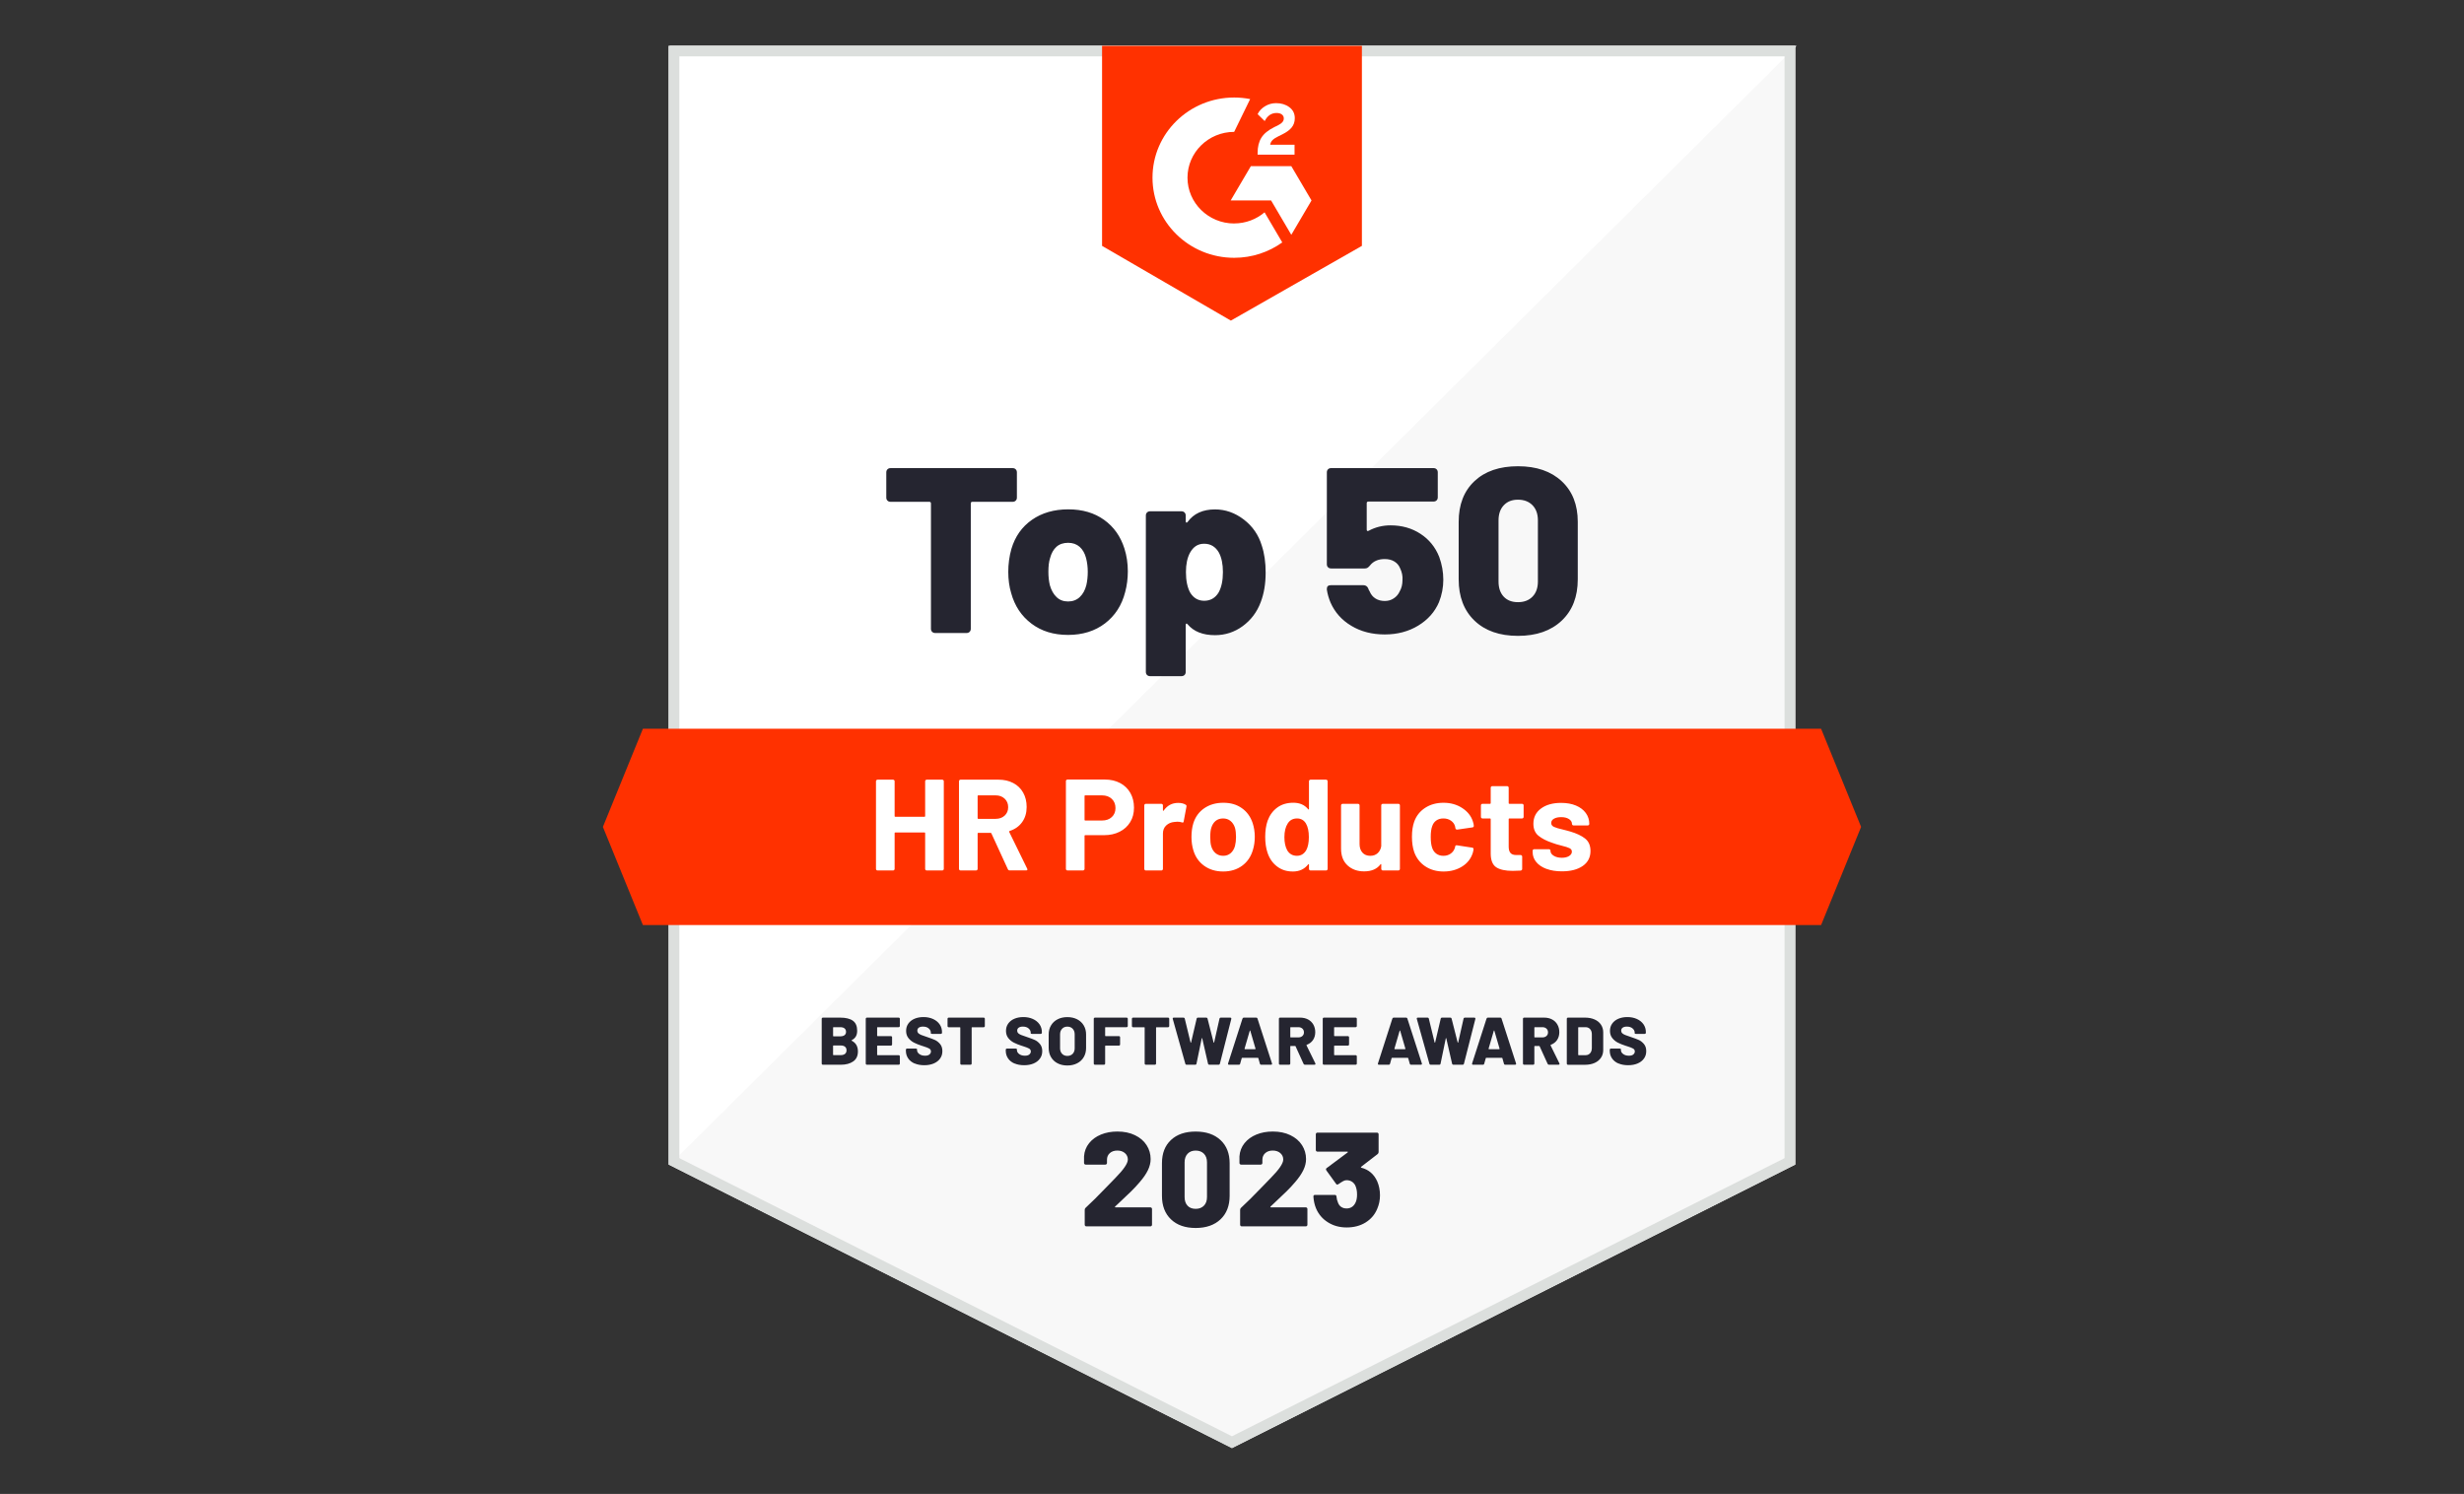 <?xml version="1.0" encoding="utf-8"?>
<svg xmlns="http://www.w3.org/2000/svg" width="188" height="114" viewBox="0 0 188 114" fill="none">
<rect x="0" y="0" width="188" height="114" fill="#333333" stroke="none"/>
<g clip-path="url(#clip0_1249_883)">
<path d="M136.979 88.865L93.997 110.5L51.016 88.865V3.5H136.979V88.865Z" fill="#F8F8F8"/>
<path d="M51.117 3.5V88.865L137.08 3.5H51.117Z" fill="white"/>
<path d="M136.161 4.303V88.375L93.997 109.599L51.833 88.375V4.303H136.161ZM136.979 3.5H51.016V88.865L93.997 110.5L136.979 88.865V3.5Z" fill="#DCDFDD"/>
<path d="M103.911 18.762L93.913 24.464L84.086 18.762V3.5H103.911V18.762Z" fill="#FF3100"/>
<path d="M98.774 11.046H96.912C96.962 10.759 97.142 10.6 97.509 10.416L97.852 10.245C98.466 9.936 98.791 9.588 98.791 9.02C98.791 8.662 98.651 8.379 98.369 8.175C98.094 7.97 97.756 7.871 97.367 7.871C97.058 7.871 96.777 7.949 96.518 8.108C96.264 8.263 96.074 8.461 95.955 8.71L96.495 9.239C96.703 8.825 97.007 8.621 97.407 8.621C97.745 8.621 97.952 8.793 97.952 9.029C97.952 9.229 97.851 9.393 97.463 9.587L97.243 9.691C96.765 9.928 96.432 10.2 96.241 10.509C96.05 10.812 95.954 11.204 95.954 11.674V11.801H98.772V11.044L98.774 11.046ZM98.524 12.677H95.44L93.898 15.297H96.983L98.524 17.918L100.067 15.297L98.524 12.677Z" fill="white"/>
<path d="M94.165 17.053C92.201 17.053 90.604 15.485 90.604 13.558C90.604 11.63 92.201 10.063 94.165 10.063L95.385 7.559C94.991 7.483 94.583 7.441 94.165 7.441C90.724 7.441 87.934 10.179 87.934 13.556C87.934 16.934 90.724 19.672 94.165 19.672C95.537 19.672 96.805 19.235 97.835 18.498L96.485 16.203C95.86 16.73 95.051 17.05 94.165 17.05V17.053Z" fill="white"/>
<path d="M138.947 70.589H49.053L46 63.099L49.053 55.609H138.947L142 63.099L138.947 70.589Z" fill="#FF3100"/>
<path d="M64.972 79.393C64.972 79.404 64.978 79.412 64.992 79.419C65.303 79.579 65.458 79.851 65.458 80.231C65.458 80.573 65.338 80.828 65.097 80.996C64.856 81.163 64.541 81.247 64.15 81.247H62.789C62.761 81.247 62.739 81.239 62.721 81.222C62.712 81.213 62.706 81.202 62.701 81.191C62.697 81.179 62.695 81.167 62.695 81.155V77.744C62.695 77.717 62.704 77.695 62.721 77.677C62.739 77.66 62.761 77.652 62.789 77.652H64.109C64.534 77.652 64.856 77.731 65.074 77.889C65.292 78.046 65.401 78.302 65.401 78.654C65.401 79.005 65.265 79.227 64.992 79.368C64.978 79.375 64.972 79.384 64.972 79.393ZM63.564 78.417V79.044C63.564 79.068 63.576 79.08 63.6 79.08H64.107C64.251 79.08 64.361 79.051 64.437 78.991C64.514 78.93 64.552 78.846 64.552 78.737C64.552 78.627 64.514 78.536 64.437 78.474C64.361 78.413 64.251 78.382 64.107 78.382H63.6C63.576 78.382 63.564 78.394 63.564 78.418V78.417ZM64.474 80.418C64.55 80.355 64.589 80.263 64.589 80.144C64.589 80.025 64.55 79.938 64.475 79.874C64.4 79.811 64.291 79.778 64.148 79.778H63.599C63.575 79.778 63.562 79.79 63.562 79.815V80.477C63.562 80.501 63.575 80.513 63.599 80.513H64.148C64.287 80.513 64.396 80.481 64.473 80.418H64.474ZM68.631 78.355C68.613 78.373 68.591 78.381 68.563 78.381H66.961C66.937 78.381 66.925 78.393 66.925 78.417V79.028C66.925 79.052 66.937 79.064 66.961 79.064H67.971C68 79.064 68.022 79.072 68.04 79.09C68.057 79.107 68.065 79.129 68.065 79.156V79.696C68.065 79.724 68.057 79.745 68.04 79.762C68.022 79.78 68 79.788 67.971 79.788H66.961C66.937 79.788 66.925 79.8 66.925 79.824V80.482C66.925 80.506 66.937 80.518 66.961 80.518H68.563C68.59 80.518 68.613 80.526 68.631 80.543C68.649 80.561 68.657 80.582 68.657 80.61V81.155C68.657 81.183 68.649 81.204 68.631 81.222C68.613 81.239 68.591 81.247 68.563 81.247H66.15C66.122 81.247 66.1 81.239 66.082 81.222C66.073 81.213 66.067 81.202 66.062 81.191C66.058 81.179 66.056 81.167 66.056 81.155V77.744C66.056 77.717 66.065 77.695 66.082 77.677C66.1 77.66 66.122 77.652 66.15 77.652H68.563C68.59 77.652 68.613 77.66 68.631 77.677C68.649 77.695 68.657 77.716 68.657 77.744V78.288C68.657 78.317 68.649 78.338 68.631 78.355ZM69.78 81.152C69.569 81.061 69.405 80.931 69.291 80.761C69.176 80.592 69.118 80.396 69.118 80.173V80.106C69.118 80.079 69.126 80.057 69.144 80.039C69.161 80.022 69.183 80.014 69.212 80.014H69.877C69.905 80.014 69.927 80.021 69.945 80.031C69.963 80.043 69.971 80.058 69.971 80.075V80.137C69.971 80.247 70.028 80.344 70.141 80.43C70.254 80.515 70.4 80.558 70.579 80.558C70.733 80.558 70.846 80.526 70.919 80.461C70.993 80.395 71.03 80.32 71.03 80.235C71.03 80.138 70.988 80.065 70.902 80.014C70.816 79.963 70.663 79.903 70.444 79.835L70.329 79.799C70.106 79.726 69.911 79.649 69.743 79.564C69.576 79.48 69.429 79.361 69.314 79.215C69.195 79.067 69.135 78.882 69.135 78.663C69.135 78.444 69.193 78.264 69.306 78.105C69.419 77.946 69.576 77.823 69.777 77.737C69.978 77.652 70.205 77.609 70.46 77.609C70.729 77.609 70.97 77.657 71.185 77.754C71.399 77.85 71.568 77.985 71.691 78.159C71.814 78.334 71.874 78.533 71.874 78.759V78.801C71.874 78.829 71.865 78.85 71.848 78.868C71.83 78.885 71.808 78.893 71.779 78.893H71.114C71.086 78.893 71.064 78.889 71.046 78.88C71.038 78.877 71.032 78.871 71.027 78.864C71.022 78.857 71.02 78.849 71.02 78.841V78.794C71.02 78.674 70.966 78.568 70.858 78.476C70.75 78.383 70.605 78.337 70.423 78.337C70.287 78.337 70.181 78.365 70.104 78.418C70.028 78.473 69.99 78.551 69.99 78.65C69.99 78.725 70.014 78.787 70.064 78.837C70.112 78.886 70.189 78.933 70.291 78.976C70.393 79.019 70.551 79.075 70.765 79.143C71.009 79.225 71.2 79.297 71.337 79.359C71.473 79.42 71.601 79.52 71.721 79.659C71.841 79.799 71.902 79.98 71.902 80.207C71.902 80.433 71.845 80.612 71.729 80.774C71.615 80.937 71.451 81.062 71.242 81.151C71.032 81.24 70.793 81.284 70.52 81.284C70.248 81.284 69.995 81.239 69.784 81.148L69.78 81.152ZM75.116 77.677C75.134 77.695 75.142 77.716 75.142 77.744V78.294C75.142 78.322 75.134 78.343 75.116 78.361C75.098 78.378 75.076 78.386 75.048 78.386H74.174C74.15 78.386 74.137 78.398 74.137 78.422V81.155C74.137 81.183 74.129 81.204 74.111 81.222C74.094 81.239 74.072 81.247 74.043 81.247H73.363C73.335 81.247 73.313 81.239 73.295 81.222C73.286 81.213 73.279 81.202 73.275 81.191C73.27 81.179 73.269 81.167 73.269 81.155V78.422C73.269 78.398 73.257 78.386 73.232 78.386H72.39C72.361 78.386 72.34 78.378 72.322 78.361C72.313 78.352 72.306 78.341 72.302 78.33C72.297 78.319 72.295 78.306 72.296 78.294V77.744C72.296 77.717 72.304 77.695 72.322 77.677C72.34 77.66 72.361 77.652 72.39 77.652H75.049C75.078 77.652 75.1 77.66 75.117 77.677H75.116ZM77.4 81.152C77.189 81.061 77.025 80.931 76.911 80.761C76.796 80.592 76.738 80.396 76.738 80.173V80.106C76.738 80.079 76.746 80.057 76.764 80.039C76.781 80.022 76.803 80.014 76.832 80.014H77.497C77.526 80.014 77.547 80.021 77.565 80.031C77.583 80.043 77.591 80.058 77.591 80.075V80.137C77.591 80.247 77.648 80.344 77.761 80.43C77.874 80.515 78.02 80.558 78.199 80.558C78.353 80.558 78.466 80.526 78.54 80.461C78.613 80.395 78.65 80.32 78.65 80.235C78.65 80.138 78.608 80.065 78.522 80.014C78.436 79.963 78.283 79.903 78.064 79.835L77.95 79.799C77.726 79.726 77.531 79.649 77.363 79.564C77.196 79.48 77.049 79.361 76.934 79.215C76.816 79.067 76.755 78.882 76.755 78.663C76.755 78.444 76.813 78.264 76.926 78.105C77.039 77.946 77.196 77.823 77.397 77.737C77.598 77.652 77.825 77.609 78.08 77.609C78.349 77.609 78.59 77.657 78.805 77.754C79.019 77.85 79.188 77.985 79.311 78.159C79.434 78.334 79.494 78.533 79.494 78.759V78.801C79.494 78.829 79.486 78.85 79.468 78.868C79.45 78.885 79.428 78.893 79.4 78.893H78.734C78.706 78.893 78.684 78.889 78.666 78.88C78.659 78.877 78.652 78.871 78.647 78.864C78.642 78.857 78.64 78.849 78.641 78.841V78.794C78.641 78.674 78.586 78.568 78.478 78.476C78.371 78.383 78.225 78.337 78.043 78.337C77.907 78.337 77.801 78.365 77.725 78.418C77.648 78.473 77.61 78.551 77.61 78.65C77.61 78.725 77.635 78.787 77.684 78.837C77.733 78.886 77.809 78.933 77.911 78.976C78.013 79.019 78.172 79.075 78.386 79.143C78.63 79.225 78.82 79.297 78.957 79.359C79.093 79.42 79.221 79.52 79.341 79.659C79.461 79.799 79.522 79.98 79.522 80.207C79.522 80.433 79.465 80.612 79.349 80.774C79.235 80.937 79.071 81.062 78.863 81.151C78.653 81.24 78.413 81.284 78.14 81.284C77.868 81.284 77.615 81.239 77.404 81.148L77.4 81.152ZM80.692 81.137C80.476 81.026 80.31 80.87 80.192 80.668C80.073 80.466 80.013 80.232 80.013 79.964V78.937C80.013 78.676 80.073 78.446 80.192 78.247C80.31 78.046 80.476 77.891 80.692 77.78C80.906 77.669 81.155 77.613 81.437 77.613C81.719 77.613 81.969 77.669 82.186 77.78C82.402 77.891 82.57 78.048 82.688 78.247C82.807 78.448 82.867 78.678 82.867 78.937V79.964C82.867 80.232 82.807 80.466 82.688 80.668C82.57 80.87 82.402 81.026 82.186 81.137C81.969 81.248 81.719 81.305 81.437 81.305C81.155 81.305 80.906 81.248 80.692 81.137ZM81.843 80.415C81.946 80.309 81.997 80.166 81.997 79.989V78.925C81.997 78.75 81.946 78.609 81.843 78.501C81.74 78.393 81.605 78.339 81.437 78.339C81.27 78.339 81.14 78.393 81.037 78.501C80.933 78.609 80.882 78.75 80.882 78.925V79.989C80.882 80.166 80.934 80.308 81.037 80.415C81.139 80.521 81.272 80.574 81.437 80.574C81.602 80.574 81.74 80.521 81.843 80.415ZM86.022 78.355C86.004 78.373 85.983 78.381 85.954 78.381H84.358C84.334 78.381 84.321 78.393 84.321 78.417V79.028C84.321 79.052 84.334 79.064 84.358 79.064H85.368C85.397 79.064 85.418 79.072 85.436 79.09C85.454 79.107 85.462 79.129 85.462 79.156V79.696C85.462 79.724 85.454 79.745 85.436 79.762C85.418 79.78 85.397 79.788 85.368 79.788H84.358C84.334 79.788 84.321 79.8 84.321 79.824V81.155C84.321 81.183 84.313 81.204 84.295 81.222C84.278 81.239 84.256 81.247 84.227 81.247H83.547C83.518 81.247 83.497 81.239 83.479 81.222C83.47 81.213 83.463 81.202 83.459 81.191C83.454 81.179 83.452 81.167 83.453 81.155V77.744C83.453 77.717 83.461 77.695 83.479 77.677C83.497 77.66 83.518 77.652 83.547 77.652H85.954C85.983 77.652 86.004 77.66 86.022 77.677C86.04 77.695 86.048 77.716 86.048 77.744V78.288C86.048 78.317 86.04 78.338 86.022 78.355ZM89.184 77.677C89.202 77.695 89.21 77.716 89.21 77.744V78.294C89.21 78.322 89.202 78.343 89.184 78.361C89.166 78.378 89.145 78.386 89.116 78.386H88.242C88.218 78.386 88.206 78.398 88.206 78.422V81.155C88.206 81.183 88.197 81.204 88.18 81.222C88.162 81.239 88.14 81.247 88.112 81.247H87.431C87.403 81.247 87.381 81.239 87.363 81.222C87.355 81.213 87.348 81.202 87.343 81.191C87.339 81.179 87.337 81.167 87.337 81.155V78.422C87.337 78.398 87.325 78.386 87.301 78.386H86.458C86.43 78.386 86.408 78.378 86.39 78.361C86.381 78.352 86.374 78.341 86.37 78.33C86.366 78.319 86.364 78.306 86.364 78.294V77.744C86.364 77.717 86.372 77.695 86.39 77.677C86.408 77.66 86.43 77.652 86.458 77.652H89.117C89.146 77.652 89.168 77.66 89.186 77.677H89.184ZM90.439 81.171L89.481 77.755C89.477 77.745 89.475 77.735 89.476 77.724C89.476 77.676 89.503 77.652 89.559 77.652H90.292C90.321 77.652 90.344 77.66 90.363 77.675C90.382 77.689 90.393 77.709 90.397 77.734L90.837 79.547C90.844 79.561 90.852 79.567 90.861 79.567C90.869 79.567 90.876 79.561 90.878 79.547L91.302 77.734C91.313 77.679 91.347 77.652 91.407 77.652H92.03C92.086 77.652 92.121 77.68 92.135 77.734L92.596 79.547C92.602 79.561 92.611 79.567 92.619 79.567C92.627 79.567 92.634 79.561 92.636 79.547L93.045 77.734C93.049 77.71 93.061 77.689 93.079 77.675C93.099 77.659 93.122 77.652 93.15 77.652H93.862C93.893 77.652 93.916 77.66 93.933 77.677C93.949 77.695 93.953 77.72 93.946 77.755L93.077 81.165C93.063 81.22 93.028 81.247 92.972 81.247H92.275C92.247 81.247 92.224 81.239 92.204 81.224C92.186 81.21 92.174 81.189 92.17 81.165L91.73 79.24C91.726 79.222 91.719 79.214 91.71 79.214C91.7 79.214 91.692 79.222 91.689 79.24L91.291 81.165C91.28 81.22 91.248 81.247 91.192 81.247H90.543C90.487 81.247 90.452 81.222 90.438 81.169L90.439 81.171ZM96.13 81.171L96.01 80.749C96.006 80.73 95.992 80.719 95.968 80.719H94.784C94.764 80.719 94.749 80.73 94.742 80.749L94.622 81.171C94.609 81.222 94.573 81.248 94.517 81.248H93.78C93.745 81.248 93.72 81.239 93.706 81.22C93.693 81.202 93.69 81.176 93.701 81.145L94.799 77.729C94.817 77.679 94.854 77.652 94.91 77.652H95.837C95.897 77.652 95.932 77.677 95.947 77.729L97.051 81.145C97.055 81.152 97.056 81.164 97.056 81.181C97.056 81.226 97.028 81.248 96.973 81.248H96.235C96.179 81.248 96.143 81.223 96.13 81.171ZM94.958 80.03C94.958 80.05 94.969 80.061 94.989 80.061H95.763C95.777 80.061 95.786 80.057 95.792 80.047C95.797 80.039 95.797 80.03 95.794 80.019L95.396 78.654C95.392 78.636 95.387 78.628 95.379 78.628C95.371 78.628 95.362 78.636 95.356 78.654L94.958 80.019V80.03ZM99.458 81.175L98.85 79.84C98.843 79.823 98.83 79.815 98.808 79.815H98.484C98.459 79.815 98.447 79.827 98.447 79.851V81.155C98.447 81.183 98.439 81.204 98.421 81.222C98.403 81.239 98.381 81.247 98.353 81.247H97.672C97.644 81.247 97.622 81.239 97.604 81.222C97.596 81.213 97.589 81.202 97.584 81.191C97.58 81.179 97.578 81.167 97.579 81.155V77.744C97.579 77.717 97.587 77.695 97.604 77.677C97.622 77.66 97.644 77.652 97.672 77.652H99.195C99.425 77.652 99.627 77.699 99.802 77.791C99.976 77.883 100.111 78.014 100.208 78.184C100.303 78.354 100.352 78.548 100.352 78.767C100.352 78.987 100.295 79.19 100.182 79.359C100.069 79.526 99.91 79.647 99.707 79.724C99.683 79.734 99.676 79.752 99.687 79.775L100.358 81.14L100.368 81.181C100.368 81.226 100.34 81.248 100.285 81.248H99.568C99.517 81.248 99.48 81.224 99.458 81.176V81.175ZM98.448 78.417V79.126C98.448 79.15 98.46 79.162 98.485 79.162H99.056C99.185 79.162 99.289 79.127 99.369 79.056C99.45 78.987 99.489 78.893 99.489 78.777C99.489 78.66 99.45 78.561 99.369 78.489C99.289 78.417 99.184 78.381 99.056 78.381H98.485C98.46 78.381 98.448 78.393 98.448 78.417ZM103.498 78.355C103.48 78.373 103.458 78.381 103.43 78.381H101.828C101.804 78.381 101.791 78.393 101.791 78.417V79.028C101.791 79.052 101.804 79.064 101.828 79.064H102.838C102.867 79.064 102.889 79.072 102.906 79.09C102.924 79.107 102.932 79.129 102.932 79.156V79.696C102.932 79.724 102.924 79.745 102.906 79.762C102.889 79.78 102.867 79.788 102.838 79.788H101.828C101.804 79.788 101.791 79.8 101.791 79.824V80.482C101.791 80.506 101.804 80.518 101.828 80.518H103.43C103.457 80.518 103.48 80.526 103.498 80.543C103.515 80.561 103.524 80.582 103.524 80.61V81.155C103.524 81.183 103.515 81.204 103.498 81.222C103.48 81.239 103.458 81.247 103.43 81.247H101.017C100.989 81.247 100.967 81.239 100.949 81.222C100.94 81.213 100.933 81.202 100.929 81.191C100.924 81.179 100.923 81.167 100.923 81.155V77.744C100.923 77.717 100.931 77.695 100.949 77.677C100.967 77.66 100.989 77.652 101.017 77.652H103.43C103.457 77.652 103.48 77.66 103.498 77.677C103.515 77.695 103.524 77.716 103.524 77.744V78.288C103.524 78.317 103.515 78.338 103.498 78.355ZM107.565 81.171L107.445 80.749C107.441 80.73 107.427 80.719 107.403 80.719H106.22C106.199 80.719 106.184 80.73 106.177 80.749L106.057 81.171C106.044 81.222 106.008 81.248 105.952 81.248H105.215C105.18 81.248 105.155 81.239 105.141 81.22C105.128 81.202 105.125 81.176 105.136 81.145L106.235 77.729C106.252 77.679 106.289 77.652 106.345 77.652H107.272C107.332 77.652 107.367 77.677 107.382 77.729L108.486 81.145C108.49 81.152 108.492 81.164 108.492 81.181C108.492 81.226 108.463 81.248 108.408 81.248H107.67C107.614 81.248 107.578 81.223 107.565 81.171ZM106.393 80.03C106.393 80.05 106.404 80.061 106.424 80.061H107.198C107.212 80.061 107.221 80.057 107.227 80.047C107.232 80.039 107.232 80.03 107.229 80.019L106.832 78.654C106.827 78.636 106.822 78.628 106.814 78.628C106.806 78.628 106.797 78.636 106.791 78.654L106.393 80.019V80.03ZM109.061 81.171L108.103 77.755C108.099 77.745 108.097 77.735 108.098 77.724C108.098 77.676 108.125 77.652 108.181 77.652H108.914C108.943 77.652 108.966 77.66 108.985 77.675C109.004 77.689 109.015 77.709 109.019 77.734L109.459 79.547C109.466 79.561 109.474 79.567 109.482 79.567C109.491 79.567 109.497 79.561 109.5 79.547L109.924 77.734C109.935 77.679 109.969 77.652 110.029 77.652H110.652C110.708 77.652 110.743 77.68 110.757 77.734L111.217 79.547C111.224 79.561 111.232 79.567 111.241 79.567C111.249 79.567 111.256 79.561 111.258 79.547L111.667 77.734C111.67 77.71 111.683 77.689 111.701 77.675C111.72 77.659 111.744 77.652 111.772 77.652H112.484C112.515 77.652 112.538 77.66 112.554 77.677C112.571 77.695 112.575 77.72 112.568 77.755L111.699 81.165C111.685 81.22 111.649 81.247 111.594 81.247H110.897C110.869 81.247 110.845 81.239 110.826 81.224C110.808 81.21 110.796 81.189 110.792 81.165L110.352 79.24C110.348 79.222 110.341 79.214 110.332 79.214C110.322 79.214 110.314 79.222 110.311 79.24L109.913 81.165C109.902 81.22 109.869 81.247 109.814 81.247H109.165C109.109 81.247 109.074 81.222 109.06 81.169L109.061 81.171ZM114.75 81.171L114.63 80.749C114.626 80.73 114.613 80.719 114.588 80.719H113.405C113.385 80.719 113.37 80.73 113.363 80.749L113.243 81.171C113.229 81.222 113.194 81.248 113.138 81.248H112.4C112.365 81.248 112.34 81.239 112.327 81.22C112.313 81.202 112.311 81.176 112.321 81.145L113.42 77.729C113.438 77.679 113.474 77.652 113.53 77.652H114.457C114.517 77.652 114.553 77.677 114.568 77.729L115.672 81.145C115.676 81.152 115.677 81.164 115.677 81.181C115.677 81.226 115.648 81.248 115.594 81.248H114.855C114.799 81.248 114.764 81.223 114.75 81.171ZM113.578 80.03C113.578 80.05 113.589 80.061 113.609 80.061H114.384C114.397 80.061 114.407 80.057 114.412 80.047C114.418 80.039 114.418 80.03 114.415 80.019L114.017 78.654C114.013 78.636 114.007 78.628 113.999 78.628C113.991 78.628 113.983 78.636 113.976 78.654L113.578 80.019V80.03ZM118.08 81.175L117.472 79.84C117.465 79.823 117.452 79.815 117.43 79.815H117.105C117.081 79.815 117.069 79.827 117.069 79.851V81.155C117.069 81.183 117.06 81.204 117.043 81.222C117.025 81.239 117.003 81.247 116.974 81.247H116.294C116.266 81.247 116.244 81.239 116.226 81.222C116.217 81.213 116.211 81.202 116.206 81.191C116.202 81.179 116.2 81.167 116.2 81.155V77.744C116.2 77.717 116.209 77.695 116.226 77.677C116.244 77.66 116.266 77.652 116.294 77.652H117.817C118.047 77.652 118.249 77.699 118.423 77.791C118.598 77.883 118.733 78.014 118.829 78.184C118.925 78.354 118.974 78.548 118.974 78.767C118.974 78.987 118.917 79.19 118.804 79.359C118.69 79.526 118.532 79.647 118.329 79.724C118.305 79.734 118.298 79.752 118.309 79.775L118.979 81.14L118.99 81.181C118.99 81.226 118.962 81.248 118.907 81.248H118.19C118.138 81.248 118.102 81.224 118.08 81.176V81.175ZM117.07 78.417V79.126C117.07 79.15 117.082 79.162 117.107 79.162H117.678C117.807 79.162 117.911 79.127 117.991 79.056C118.072 78.987 118.111 78.893 118.111 78.777C118.111 78.66 118.072 78.561 117.991 78.489C117.911 78.417 117.806 78.381 117.678 78.381H117.107C117.082 78.381 117.07 78.393 117.07 78.417ZM119.571 81.222C119.562 81.213 119.555 81.202 119.551 81.191C119.546 81.179 119.544 81.167 119.545 81.155V77.744C119.545 77.717 119.553 77.695 119.571 77.677C119.589 77.66 119.61 77.652 119.639 77.652H120.942C121.215 77.652 121.454 77.699 121.664 77.791C121.874 77.883 122.036 78.016 122.151 78.187C122.265 78.358 122.324 78.555 122.324 78.778V80.124C122.324 80.346 122.267 80.543 122.151 80.715C122.036 80.886 121.873 81.018 121.664 81.111C121.454 81.203 121.215 81.25 120.942 81.25H119.639C119.61 81.25 119.589 81.242 119.571 81.224V81.222ZM120.45 80.518H120.979C121.118 80.518 121.232 80.47 121.32 80.372C121.407 80.275 121.452 80.144 121.456 79.979V78.921C121.456 78.757 121.411 78.626 121.322 78.528C121.234 78.43 121.118 78.382 120.975 78.382H120.451C120.427 78.382 120.415 78.394 120.415 78.418V80.483C120.415 80.507 120.427 80.519 120.451 80.519L120.45 80.518ZM123.484 81.152C123.273 81.061 123.109 80.931 122.995 80.761C122.88 80.592 122.822 80.396 122.822 80.173V80.106C122.822 80.079 122.83 80.057 122.847 80.039C122.865 80.022 122.887 80.014 122.916 80.014H123.581C123.609 80.014 123.631 80.021 123.649 80.031C123.667 80.043 123.675 80.058 123.675 80.075V80.137C123.675 80.247 123.732 80.344 123.845 80.43C123.958 80.515 124.104 80.558 124.283 80.558C124.437 80.558 124.55 80.526 124.623 80.461C124.697 80.395 124.734 80.32 124.734 80.235C124.734 80.138 124.691 80.065 124.606 80.014C124.52 79.963 124.367 79.903 124.148 79.835L124.033 79.799C123.81 79.726 123.615 79.649 123.447 79.564C123.28 79.48 123.133 79.361 123.018 79.215C122.899 79.067 122.839 78.882 122.839 78.663C122.839 78.444 122.896 78.264 123.01 78.105C123.123 77.946 123.279 77.823 123.481 77.737C123.682 77.652 123.909 77.609 124.164 77.609C124.432 77.609 124.674 77.657 124.889 77.754C125.103 77.85 125.272 77.985 125.395 78.159C125.517 78.334 125.577 78.533 125.577 78.759V78.801C125.577 78.829 125.569 78.85 125.551 78.868C125.534 78.885 125.512 78.893 125.483 78.893H124.818C124.79 78.893 124.768 78.889 124.75 78.88C124.742 78.877 124.735 78.871 124.731 78.864C124.726 78.857 124.724 78.849 124.724 78.841V78.794C124.724 78.674 124.67 78.568 124.562 78.476C124.454 78.383 124.308 78.337 124.127 78.337C123.991 78.337 123.885 78.365 123.808 78.418C123.732 78.473 123.694 78.551 123.694 78.65C123.694 78.725 123.718 78.787 123.767 78.837C123.816 78.886 123.893 78.933 123.995 78.976C124.097 79.019 124.255 79.075 124.469 79.143C124.713 79.225 124.904 79.297 125.04 79.359C125.177 79.42 125.305 79.52 125.425 79.659C125.545 79.799 125.606 79.98 125.606 80.207C125.606 80.433 125.549 80.612 125.433 80.774C125.318 80.937 125.155 81.062 124.946 81.151C124.736 81.24 124.497 81.284 124.224 81.284C123.951 81.284 123.699 81.239 123.488 81.148L123.484 81.152ZM77.497 35.811C77.558 35.871 77.588 35.949 77.588 36.045V37.968C77.588 38.065 77.558 38.142 77.497 38.202C77.436 38.263 77.357 38.292 77.258 38.292H74.199C74.113 38.292 74.07 38.333 74.07 38.418V47.981C74.07 48.077 74.04 48.155 73.979 48.215C73.918 48.275 73.839 48.304 73.741 48.304H71.36C71.261 48.304 71.183 48.275 71.121 48.215C71.06 48.155 71.03 48.077 71.03 47.981V38.418C71.03 38.333 70.986 38.292 70.902 38.292H67.952C67.854 38.292 67.775 38.263 67.714 38.202C67.652 38.142 67.623 38.065 67.623 37.968V36.045C67.623 35.949 67.652 35.871 67.714 35.811C67.775 35.751 67.854 35.721 67.952 35.721H77.258C77.357 35.721 77.436 35.751 77.497 35.811ZM78.698 47.586C77.934 47.011 77.418 46.233 77.149 45.25C77.002 44.759 76.93 44.218 76.93 43.631C76.93 43.044 77.009 42.452 77.168 41.887C77.449 40.94 77.971 40.2 78.734 39.667C79.498 39.133 80.423 38.867 81.509 38.867C82.596 38.867 83.494 39.135 84.239 39.667C84.984 40.2 85.503 40.935 85.796 41.868C85.966 42.407 86.052 42.983 86.052 43.594C86.052 44.145 85.985 44.672 85.85 45.176C85.594 46.183 85.08 46.98 84.312 47.568C83.542 48.155 82.601 48.449 81.49 48.449C80.38 48.449 79.46 48.161 78.696 47.586H78.698ZM82.38 45.564C82.619 45.342 82.787 45.04 82.885 44.656C82.958 44.344 82.995 44.003 82.995 43.631C82.995 43.259 82.951 42.924 82.867 42.588C82.769 42.216 82.604 41.929 82.372 41.725C82.141 41.522 81.847 41.42 81.493 41.42C81.139 41.42 80.831 41.522 80.605 41.725C80.378 41.929 80.216 42.218 80.119 42.588C80.033 42.851 79.991 43.199 79.991 43.631C79.991 44.003 80.028 44.344 80.102 44.656C80.212 45.04 80.382 45.342 80.614 45.564C80.846 45.786 81.139 45.897 81.493 45.897C81.847 45.897 82.143 45.786 82.382 45.564H82.38ZM96.567 43.703C96.567 44.554 96.439 45.31 96.183 45.969C95.902 46.713 95.447 47.315 94.819 47.776C94.189 48.238 93.484 48.468 92.703 48.468C91.775 48.468 91.079 48.192 90.615 47.641C90.578 47.593 90.544 47.575 90.514 47.587C90.484 47.6 90.468 47.636 90.468 47.696V51.274C90.468 51.37 90.438 51.448 90.377 51.508C90.315 51.568 90.236 51.597 90.138 51.597H87.757C87.659 51.597 87.58 51.568 87.519 51.508C87.457 51.448 87.427 51.37 87.427 51.274V39.338C87.427 39.242 87.457 39.164 87.519 39.104C87.58 39.044 87.659 39.014 87.757 39.014H90.138C90.236 39.014 90.315 39.044 90.377 39.104C90.438 39.164 90.468 39.242 90.468 39.338V39.77C90.468 39.83 90.483 39.866 90.514 39.878C90.544 39.89 90.578 39.873 90.615 39.825C91.079 39.189 91.775 38.872 92.703 38.872C93.496 38.872 94.23 39.13 94.902 39.645C95.574 40.16 96.032 40.827 96.275 41.641C96.47 42.228 96.569 42.917 96.569 43.709L96.567 43.703ZM93.307 43.65C93.307 43.039 93.204 42.541 92.995 42.157C92.739 41.715 92.365 41.492 91.877 41.492C91.389 41.492 91.053 41.72 90.796 42.176C90.589 42.56 90.486 43.051 90.486 43.65C90.486 44.309 90.596 44.836 90.816 45.232C91.072 45.64 91.426 45.843 91.879 45.843C92.354 45.843 92.721 45.633 92.977 45.215C93.197 44.819 93.307 44.299 93.307 43.651V43.65ZM110.123 44.225C110.123 44.824 110.013 45.399 109.793 45.95C109.476 46.694 108.947 47.289 108.208 47.739C107.469 48.188 106.618 48.413 105.653 48.413C104.688 48.413 103.838 48.195 103.107 47.756C102.373 47.319 101.843 46.722 101.513 45.968C101.378 45.644 101.287 45.321 101.238 44.997V44.925C101.238 44.745 101.342 44.654 101.549 44.654H104.022C104.193 44.654 104.316 44.732 104.389 44.889C104.401 44.949 104.438 45.026 104.5 45.123C104.598 45.362 104.746 45.545 104.948 45.671C105.15 45.797 105.384 45.859 105.653 45.859C105.921 45.859 106.138 45.794 106.339 45.661C106.537 45.534 106.693 45.353 106.788 45.14C106.935 44.889 107.007 44.601 107.007 44.277C107.032 43.966 106.971 43.661 106.825 43.361C106.739 43.146 106.596 42.974 106.394 42.849C106.192 42.723 105.946 42.66 105.653 42.66C105.151 42.66 104.773 42.829 104.517 43.163C104.456 43.235 104.399 43.289 104.343 43.325C104.287 43.361 104.217 43.378 104.132 43.378H101.566C101.468 43.378 101.389 43.349 101.328 43.289C101.267 43.229 101.237 43.151 101.237 43.055V36.044C101.237 35.947 101.267 35.87 101.328 35.809C101.389 35.749 101.468 35.72 101.566 35.72H109.371C109.469 35.72 109.548 35.749 109.609 35.809C109.671 35.87 109.7 35.947 109.7 36.044V37.95C109.7 38.046 109.671 38.123 109.609 38.184C109.548 38.244 109.469 38.273 109.371 38.273H104.407C104.321 38.273 104.279 38.316 104.279 38.399V40.412C104.279 40.46 104.291 40.492 104.316 40.511C104.34 40.528 104.377 40.526 104.426 40.502C104.938 40.226 105.494 40.088 106.093 40.088C106.96 40.088 107.723 40.303 108.383 40.736C109.042 41.167 109.518 41.755 109.811 42.497C110.018 43.072 110.122 43.647 110.122 44.222L110.123 44.225ZM112.504 47.361C111.699 46.588 111.295 45.537 111.295 44.206V39.821C111.295 38.502 111.699 37.465 112.504 36.711C113.31 35.955 114.415 35.578 115.82 35.578C117.225 35.578 118.336 35.959 119.154 36.719C119.972 37.48 120.382 38.514 120.382 39.821V44.206C120.382 45.537 119.973 46.588 119.154 47.361C118.336 48.135 117.224 48.521 115.82 48.521C114.416 48.521 113.311 48.135 112.504 47.361ZM116.928 45.528C117.203 45.247 117.34 44.86 117.34 44.368V39.712C117.34 39.221 117.202 38.835 116.928 38.553C116.653 38.272 116.283 38.13 115.82 38.13C115.357 38.13 115.008 38.27 114.739 38.553C114.471 38.835 114.336 39.221 114.336 39.712V44.368C114.336 44.859 114.467 45.246 114.73 45.528C114.993 45.81 115.355 45.95 115.82 45.95C116.285 45.95 116.654 45.81 116.928 45.528Z" fill="#252530"/>
<path d="M70.624 59.53C70.635 59.519 70.648 59.51 70.663 59.504C70.678 59.498 70.694 59.495 70.709 59.495H71.89C71.924 59.495 71.952 59.507 71.976 59.53C71.999 59.553 72.011 59.581 72.011 59.614V66.304C72.011 66.338 71.999 66.366 71.976 66.388C71.965 66.4 71.951 66.409 71.936 66.415C71.922 66.421 71.906 66.424 71.89 66.423H70.709C70.675 66.423 70.647 66.413 70.624 66.388C70.612 66.378 70.603 66.365 70.597 66.35C70.591 66.335 70.588 66.32 70.588 66.304V63.573C70.588 63.54 70.572 63.524 70.538 63.524H68.309C68.275 63.524 68.259 63.54 68.259 63.573V66.304C68.259 66.338 68.247 66.366 68.223 66.388C68.212 66.4 68.199 66.409 68.184 66.415C68.169 66.421 68.153 66.424 68.138 66.423H66.957C66.923 66.423 66.895 66.413 66.871 66.388C66.86 66.378 66.851 66.365 66.845 66.35C66.839 66.335 66.836 66.32 66.836 66.304V59.614C66.836 59.581 66.848 59.553 66.871 59.53C66.882 59.519 66.896 59.51 66.911 59.504C66.925 59.498 66.941 59.495 66.957 59.495H68.138C68.172 59.495 68.2 59.507 68.223 59.53C68.247 59.553 68.259 59.581 68.259 59.614V62.276C68.259 62.309 68.275 62.325 68.309 62.325H70.538C70.572 62.325 70.588 62.309 70.588 62.276V59.614C70.588 59.581 70.6 59.553 70.624 59.53ZM76.901 66.334L75.641 63.592C75.627 63.565 75.606 63.552 75.581 63.552H74.643C74.609 63.552 74.592 63.568 74.592 63.601V66.303C74.592 66.336 74.58 66.365 74.557 66.387C74.546 66.398 74.532 66.407 74.518 66.413C74.503 66.419 74.487 66.422 74.471 66.422H73.291C73.257 66.422 73.228 66.411 73.205 66.387C73.194 66.376 73.184 66.363 73.178 66.349C73.172 66.334 73.169 66.319 73.169 66.303V59.613C73.169 59.579 73.182 59.551 73.205 59.529C73.228 59.506 73.257 59.494 73.291 59.494H76.175C76.606 59.494 76.983 59.579 77.309 59.751C77.629 59.916 77.892 60.171 78.065 60.482C78.244 60.799 78.332 61.166 78.332 61.58C78.332 62.028 78.218 62.413 77.989 62.733C77.76 63.053 77.441 63.279 77.031 63.411C76.997 63.425 76.987 63.447 77.001 63.481L78.372 66.282C78.385 66.308 78.392 66.328 78.392 66.34C78.392 66.394 78.356 66.419 78.282 66.419H77.042C76.975 66.419 76.927 66.39 76.9 66.33L76.901 66.334ZM74.592 60.743V62.435C74.592 62.468 74.609 62.484 74.643 62.484H75.964C76.246 62.484 76.476 62.401 76.655 62.237C76.833 62.072 76.922 61.857 76.922 61.594C76.922 61.33 76.833 61.114 76.655 60.945C76.476 60.776 76.246 60.692 75.964 60.692H74.643C74.609 60.692 74.592 60.708 74.592 60.742V60.743ZM85.463 59.752C85.8 59.93 86.06 60.183 86.246 60.509C86.431 60.835 86.522 61.21 86.522 61.632C86.522 62.055 86.427 62.415 86.235 62.73C86.043 63.047 85.774 63.294 85.428 63.467C85.082 63.643 84.684 63.73 84.233 63.73H82.8C82.766 63.73 82.75 63.746 82.75 63.779V66.303C82.75 66.336 82.737 66.365 82.714 66.387C82.691 66.41 82.662 66.422 82.628 66.422H81.448C81.414 66.422 81.385 66.411 81.362 66.387C81.351 66.376 81.342 66.363 81.336 66.349C81.329 66.334 81.326 66.319 81.327 66.303V59.603C81.327 59.57 81.339 59.542 81.362 59.519C81.385 59.496 81.414 59.484 81.448 59.484H84.293C84.737 59.484 85.127 59.574 85.462 59.752H85.463ZM84.828 62.349C85.016 62.174 85.11 61.945 85.11 61.662C85.11 61.378 85.016 61.138 84.828 60.96C84.64 60.782 84.391 60.692 84.081 60.692H82.8C82.766 60.692 82.75 60.708 82.75 60.742V62.562C82.75 62.595 82.766 62.611 82.8 62.611H84.081C84.391 62.611 84.639 62.525 84.828 62.349ZM90.465 61.405C90.518 61.432 90.539 61.481 90.525 61.553L90.314 62.682C90.307 62.761 90.259 62.785 90.172 62.752C90.071 62.718 89.954 62.702 89.819 62.702C89.765 62.702 89.691 62.709 89.597 62.722C89.354 62.742 89.15 62.83 88.982 62.985C88.815 63.14 88.73 63.346 88.73 63.602V66.304C88.73 66.338 88.718 66.366 88.695 66.388C88.672 66.411 88.643 66.423 88.609 66.423H87.429C87.394 66.423 87.366 66.413 87.343 66.388C87.331 66.378 87.322 66.365 87.316 66.35C87.31 66.335 87.307 66.32 87.307 66.304V61.455C87.307 61.421 87.32 61.393 87.343 61.37C87.354 61.359 87.367 61.35 87.382 61.344C87.397 61.338 87.413 61.335 87.429 61.336H88.609C88.643 61.336 88.672 61.347 88.695 61.37C88.718 61.393 88.73 61.421 88.73 61.455V61.83C88.73 61.85 88.737 61.864 88.751 61.87C88.764 61.877 88.774 61.873 88.781 61.861C89.056 61.465 89.427 61.267 89.89 61.267C90.133 61.267 90.323 61.314 90.465 61.406V61.405ZM91.877 66.066C91.474 65.776 91.198 65.38 91.05 64.879C90.956 64.568 90.908 64.233 90.908 63.869C90.908 63.48 90.954 63.13 91.05 62.82C91.204 62.332 91.483 61.949 91.887 61.672C92.29 61.396 92.774 61.257 93.338 61.257C93.903 61.257 94.361 61.393 94.75 61.667C95.14 61.941 95.415 62.322 95.578 62.811C95.685 63.141 95.738 63.487 95.738 63.85C95.738 64.212 95.691 64.54 95.597 64.849C95.448 65.364 95.174 65.768 94.775 66.061C94.374 66.355 93.893 66.501 93.327 66.501C92.762 66.501 92.279 66.356 91.876 66.065L91.877 66.066ZM93.894 65.106C94.048 64.974 94.16 64.793 94.227 64.561C94.28 64.35 94.307 64.12 94.307 63.869C94.307 63.592 94.28 63.358 94.227 63.166C94.153 62.942 94.039 62.768 93.883 62.642C93.73 62.517 93.54 62.454 93.319 62.454C93.098 62.454 92.901 62.517 92.749 62.642C92.598 62.768 92.489 62.943 92.421 63.166C92.367 63.324 92.341 63.56 92.341 63.869C92.341 64.178 92.364 64.397 92.412 64.561C92.478 64.793 92.591 64.974 92.749 65.106C92.908 65.238 93.101 65.304 93.329 65.304C93.556 65.304 93.739 65.238 93.893 65.106H93.894ZM99.909 59.53C99.92 59.519 99.933 59.51 99.948 59.504C99.963 59.498 99.979 59.495 99.995 59.495H101.175C101.209 59.495 101.238 59.507 101.261 59.53C101.284 59.553 101.297 59.581 101.297 59.614V66.304C101.297 66.338 101.284 66.366 101.261 66.388C101.25 66.4 101.237 66.409 101.222 66.415C101.207 66.421 101.191 66.424 101.175 66.423H99.995C99.961 66.423 99.932 66.413 99.909 66.388C99.898 66.378 99.888 66.365 99.882 66.35C99.876 66.335 99.873 66.32 99.874 66.304V65.978C99.874 65.958 99.867 65.947 99.853 65.943C99.84 65.941 99.826 65.945 99.812 65.958C99.53 66.32 99.143 66.502 98.652 66.502C98.162 66.502 97.776 66.374 97.437 66.116C97.097 65.859 96.853 65.506 96.706 65.056C96.592 64.714 96.534 64.314 96.534 63.859C96.534 63.405 96.594 62.982 96.716 62.632C96.87 62.209 97.114 61.874 97.446 61.627C97.779 61.38 98.19 61.255 98.681 61.255C99.172 61.255 99.541 61.42 99.811 61.75C99.825 61.77 99.838 61.777 99.852 61.77C99.865 61.764 99.872 61.75 99.872 61.73V59.613C99.872 59.579 99.885 59.551 99.908 59.529L99.909 59.53ZM99.864 63.879C99.864 63.438 99.79 63.092 99.642 62.84C99.487 62.583 99.262 62.454 98.966 62.454C98.65 62.454 98.411 62.582 98.25 62.84C98.083 63.098 97.998 63.447 97.998 63.889C97.998 64.285 98.069 64.615 98.21 64.879C98.377 65.162 98.626 65.304 98.956 65.304C99.259 65.304 99.495 65.162 99.662 64.879C99.797 64.635 99.864 64.301 99.864 63.879ZM105.425 61.37C105.436 61.359 105.449 61.35 105.464 61.344C105.479 61.338 105.495 61.335 105.511 61.336H106.691C106.725 61.336 106.754 61.347 106.777 61.37C106.8 61.393 106.812 61.421 106.812 61.455V66.304C106.812 66.338 106.8 66.366 106.777 66.388C106.754 66.411 106.725 66.423 106.691 66.423H105.511C105.477 66.423 105.448 66.413 105.425 66.388C105.413 66.378 105.404 66.365 105.398 66.35C105.392 66.335 105.389 66.32 105.389 66.304V65.967C105.389 65.947 105.383 65.936 105.369 65.933C105.355 65.93 105.342 65.938 105.328 65.958C105.06 66.314 104.643 66.492 104.077 66.492C103.566 66.492 103.146 66.34 102.816 66.037C102.486 65.733 102.321 65.308 102.321 64.761V61.456C102.321 61.422 102.334 61.394 102.357 61.372C102.368 61.36 102.381 61.352 102.396 61.346C102.411 61.34 102.427 61.337 102.443 61.337H103.612C103.646 61.337 103.675 61.349 103.698 61.372C103.721 61.394 103.733 61.422 103.733 61.456V64.414C103.733 64.678 103.806 64.893 103.95 65.058C104.095 65.222 104.295 65.305 104.55 65.305C104.779 65.305 104.967 65.238 105.114 65.102C105.261 64.967 105.353 64.79 105.387 64.572V61.455C105.387 61.421 105.399 61.393 105.422 61.37H105.425ZM108.744 66.106C108.35 65.843 108.069 65.479 107.901 65.018C107.787 64.687 107.73 64.298 107.73 63.85C107.73 63.402 107.787 63.025 107.901 62.702C108.062 62.254 108.342 61.901 108.738 61.643C109.135 61.386 109.602 61.257 110.139 61.257C110.676 61.257 111.149 61.389 111.557 61.653C111.963 61.916 112.234 62.25 112.369 62.652C112.422 62.809 112.449 62.928 112.449 63.007V63.027C112.449 63.086 112.415 63.122 112.349 63.136L111.189 63.304H111.168C111.108 63.304 111.067 63.271 111.047 63.205L111.017 63.047C110.969 62.876 110.866 62.734 110.705 62.622C110.544 62.51 110.352 62.454 110.13 62.454C109.908 62.454 109.733 62.507 109.586 62.611C109.437 62.717 109.334 62.863 109.274 63.047C109.2 63.245 109.163 63.516 109.163 63.859C109.163 64.203 109.197 64.473 109.264 64.671C109.324 64.869 109.431 65.024 109.582 65.137C109.733 65.249 109.916 65.305 110.131 65.305C110.346 65.305 110.522 65.25 110.68 65.142C110.838 65.034 110.947 64.882 111.009 64.691C111.016 64.678 111.018 64.658 111.018 64.632C111.025 64.626 111.028 64.616 111.028 64.603C111.035 64.524 111.081 64.491 111.17 64.504L112.33 64.682C112.396 64.695 112.43 64.731 112.43 64.79C112.43 64.844 112.41 64.943 112.37 65.087C112.229 65.528 111.955 65.876 111.549 66.126C111.141 66.378 110.672 66.502 110.142 66.502C109.612 66.502 109.139 66.37 108.745 66.106H108.744ZM116.215 62.42C116.204 62.431 116.191 62.44 116.176 62.446C116.161 62.452 116.145 62.455 116.129 62.455H115.162C115.128 62.455 115.111 62.471 115.111 62.505V64.603C115.111 64.821 115.156 64.983 115.248 65.087C115.339 65.193 115.485 65.245 115.686 65.245H116.019C116.053 65.245 116.082 65.257 116.105 65.28C116.128 65.302 116.14 65.331 116.14 65.364V66.304C116.14 66.376 116.099 66.419 116.019 66.433C115.737 66.446 115.535 66.453 115.414 66.453C114.856 66.453 114.439 66.362 114.163 66.181C113.887 65.999 113.746 65.658 113.739 65.157V62.505C113.739 62.471 113.722 62.455 113.688 62.455H113.113C113.097 62.455 113.081 62.452 113.067 62.446C113.052 62.44 113.038 62.431 113.027 62.42C113.016 62.409 113.007 62.396 113.001 62.382C112.995 62.367 112.992 62.352 112.992 62.336V61.455C112.992 61.421 113.004 61.393 113.027 61.37C113.051 61.347 113.079 61.336 113.113 61.336H113.688C113.722 61.336 113.739 61.319 113.739 61.286V60.108C113.739 60.074 113.751 60.046 113.774 60.023C113.785 60.012 113.799 60.003 113.813 59.997C113.828 59.991 113.844 59.988 113.86 59.989H114.99C115.024 59.989 115.053 60.001 115.076 60.023C115.099 60.046 115.111 60.074 115.111 60.108V61.286C115.111 61.319 115.128 61.336 115.162 61.336H116.129C116.163 61.336 116.192 61.347 116.215 61.37C116.238 61.393 116.251 61.421 116.251 61.455V62.336C116.251 62.369 116.238 62.398 116.215 62.42ZM117.995 66.304C117.659 66.179 117.398 66.005 117.214 65.78C117.029 65.555 116.938 65.301 116.938 65.018V64.919C116.938 64.885 116.95 64.857 116.973 64.834C116.996 64.812 117.025 64.8 117.059 64.8H118.178C118.212 64.8 118.241 64.812 118.264 64.834C118.287 64.857 118.299 64.885 118.299 64.919V64.928C118.299 65.074 118.381 65.197 118.546 65.3C118.711 65.403 118.918 65.454 119.166 65.454C119.395 65.454 119.579 65.409 119.721 65.32C119.862 65.23 119.932 65.121 119.932 64.988C119.932 64.869 119.872 64.781 119.751 64.721C119.629 64.662 119.432 64.599 119.155 64.532C118.839 64.453 118.591 64.377 118.408 64.305C117.978 64.159 117.635 63.981 117.379 63.77C117.123 63.558 116.996 63.255 116.996 62.859C116.996 62.371 117.19 61.983 117.575 61.697C117.963 61.409 118.475 61.266 119.113 61.266C119.544 61.266 119.92 61.334 120.243 61.469C120.566 61.604 120.815 61.794 120.994 62.038C121.172 62.282 121.261 62.559 121.261 62.868C121.261 62.902 121.249 62.93 121.225 62.953C121.214 62.964 121.201 62.973 121.186 62.979C121.171 62.985 121.156 62.987 121.14 62.987H120.06C120.026 62.987 119.997 62.977 119.974 62.953C119.963 62.942 119.954 62.928 119.948 62.914C119.942 62.9 119.939 62.884 119.939 62.868C119.939 62.724 119.864 62.601 119.713 62.502C119.561 62.403 119.361 62.353 119.113 62.353C118.891 62.353 118.709 62.393 118.568 62.472C118.426 62.551 118.356 62.661 118.356 62.799C118.356 62.937 118.425 63.03 118.564 63.096C118.701 63.161 118.932 63.231 119.255 63.303C119.328 63.323 119.413 63.344 119.507 63.367C119.601 63.39 119.702 63.418 119.809 63.451C120.286 63.59 120.663 63.768 120.939 63.985C121.215 64.203 121.352 64.52 121.352 64.935C121.352 65.423 121.156 65.804 120.762 66.078C120.368 66.352 119.839 66.489 119.174 66.489C118.724 66.489 118.331 66.426 117.994 66.3L117.995 66.304Z" fill="white"/>
<path d="M85.074 92.11C85.081 92.123 85.095 92.13 85.117 92.13H87.772C87.806 92.13 87.836 92.142 87.86 92.166C87.885 92.19 87.897 92.219 87.897 92.253V93.458C87.897 93.493 87.885 93.521 87.86 93.545C87.836 93.569 87.807 93.581 87.772 93.581H82.888C82.853 93.581 82.824 93.569 82.8 93.545C82.788 93.534 82.778 93.52 82.772 93.505C82.766 93.49 82.762 93.474 82.763 93.458V92.324C82.763 92.262 82.783 92.211 82.825 92.17C83.243 91.789 83.793 91.24 84.481 90.525L85.106 89.881C85.737 89.241 86.053 88.774 86.053 88.481C86.053 88.283 85.978 88.12 85.829 87.99C85.679 87.861 85.487 87.796 85.251 87.796C85.016 87.796 84.825 87.861 84.679 87.99C84.533 88.12 84.461 88.29 84.461 88.501V88.746C84.461 88.781 84.449 88.809 84.424 88.833C84.4 88.857 84.371 88.869 84.336 88.869H82.836C82.801 88.869 82.772 88.857 82.748 88.833C82.736 88.822 82.726 88.808 82.72 88.793C82.714 88.778 82.711 88.762 82.711 88.746V88.235C82.738 87.854 82.868 87.519 83.097 87.233C83.326 86.947 83.628 86.728 84.003 86.574C84.378 86.42 84.795 86.344 85.253 86.344C85.767 86.344 86.216 86.437 86.601 86.625C86.987 86.812 87.281 87.066 87.485 87.386C87.69 87.705 87.792 88.06 87.792 88.448C87.792 88.727 87.722 89.009 87.584 89.296C87.445 89.582 87.236 89.885 86.959 90.205C86.752 90.45 86.533 90.685 86.304 90.91C86.061 91.148 85.724 91.469 85.294 91.87L85.085 92.064C85.072 92.078 85.067 92.091 85.074 92.106V92.11ZM89.343 93.045C88.885 92.606 88.656 92.008 88.656 91.251V88.758C88.656 88.009 88.885 87.419 89.343 86.99C89.801 86.56 90.429 86.346 91.228 86.346C92.027 86.346 92.658 86.563 93.123 86.995C93.587 87.427 93.82 88.016 93.82 88.758V91.251C93.82 92.007 93.587 92.605 93.123 93.045C92.658 93.483 92.025 93.704 91.228 93.704C90.431 93.704 89.802 93.485 89.343 93.045ZM91.858 92.003C92.014 91.842 92.092 91.623 92.092 91.343V88.698C92.092 88.418 92.014 88.199 91.858 88.038C91.701 87.878 91.491 87.798 91.228 87.798C90.965 87.798 90.766 87.878 90.613 88.038C90.461 88.199 90.384 88.418 90.384 88.698V91.343C90.384 91.623 90.459 91.842 90.608 92.003C90.756 92.163 90.964 92.243 91.227 92.243C91.49 92.243 91.701 92.163 91.856 92.003H91.858ZM96.932 92.11C96.939 92.123 96.952 92.13 96.974 92.13H99.629C99.663 92.13 99.693 92.142 99.718 92.166C99.742 92.19 99.754 92.219 99.754 92.253V93.458C99.754 93.493 99.742 93.521 99.718 93.545C99.693 93.569 99.665 93.581 99.629 93.581H94.746C94.71 93.581 94.682 93.569 94.657 93.545C94.645 93.534 94.636 93.52 94.629 93.505C94.623 93.49 94.62 93.474 94.62 93.458V92.324C94.62 92.262 94.641 92.211 94.683 92.17C95.1 91.789 95.651 91.24 96.339 90.525L96.963 89.881C97.594 89.241 97.91 88.774 97.91 88.481C97.91 88.283 97.835 88.12 97.687 87.99C97.537 87.861 97.345 87.796 97.109 87.796C96.873 87.796 96.683 87.861 96.537 87.99C96.391 88.12 96.319 88.29 96.319 88.501V88.746C96.319 88.781 96.306 88.809 96.282 88.833C96.257 88.857 96.229 88.869 96.193 88.869H94.694C94.659 88.869 94.63 88.857 94.605 88.833C94.593 88.822 94.584 88.808 94.578 88.793C94.571 88.778 94.568 88.762 94.569 88.746V88.235C94.596 87.854 94.725 87.519 94.954 87.233C95.183 86.947 95.486 86.728 95.861 86.574C96.235 86.42 96.653 86.344 97.11 86.344C97.624 86.344 98.074 86.437 98.458 86.625C98.844 86.812 99.138 87.066 99.343 87.386C99.547 87.705 99.65 88.06 99.65 88.448C99.65 88.727 99.58 89.009 99.441 89.296C99.302 89.582 99.094 89.885 98.817 90.205C98.61 90.45 98.391 90.685 98.161 90.91C97.919 91.148 97.582 91.469 97.151 91.87L96.943 92.064C96.929 92.078 96.925 92.091 96.932 92.106V92.11ZM105.292 91.2C105.292 91.568 105.223 91.912 105.084 92.233C104.904 92.675 104.608 93.025 104.199 93.28C103.789 93.535 103.308 93.663 102.752 93.663C102.196 93.663 101.731 93.531 101.315 93.269C100.898 93.007 100.597 92.651 100.409 92.202C100.297 91.929 100.232 91.63 100.211 91.303C100.211 91.222 100.253 91.18 100.336 91.18H101.836C101.919 91.18 101.964 91.222 101.971 91.303C101.984 91.473 102.027 91.638 102.096 91.794C102.152 91.93 102.235 92.035 102.345 92.106C102.456 92.177 102.588 92.213 102.741 92.213C103.032 92.213 103.25 92.083 103.396 91.825C103.493 91.655 103.542 91.43 103.542 91.151C103.542 90.871 103.493 90.64 103.396 90.435C103.25 90.184 103.028 90.057 102.73 90.057C102.653 90.057 102.569 90.082 102.475 90.133C102.381 90.184 102.261 90.26 102.115 90.363C102.08 90.383 102.052 90.394 102.032 90.394C101.991 90.394 101.96 90.374 101.938 90.332L101.199 89.31C101.179 89.277 101.168 89.249 101.168 89.229C101.168 89.187 101.186 89.158 101.22 89.136L102.822 87.941C102.836 87.927 102.842 87.914 102.837 87.899C102.833 87.886 102.822 87.879 102.801 87.879H100.52C100.485 87.879 100.456 87.867 100.432 87.843C100.42 87.832 100.411 87.818 100.404 87.803C100.398 87.788 100.395 87.772 100.395 87.756V86.551C100.395 86.518 100.407 86.488 100.432 86.464C100.456 86.44 100.485 86.428 100.52 86.428H105.06C105.095 86.428 105.125 86.44 105.149 86.464C105.174 86.488 105.186 86.518 105.186 86.551V87.91C105.186 87.972 105.161 88.022 105.112 88.064L103.853 89.035C103.839 89.048 103.834 89.061 103.838 89.076C103.841 89.09 103.853 89.1 103.875 89.107C104.429 89.25 104.833 89.598 105.082 90.149C105.221 90.475 105.291 90.827 105.291 91.202L105.292 91.2Z" fill="#252530"/>
</g>
<defs>
<clipPath id="clip0_1249_883">
<rect width="96" height="107" fill="white" transform="translate(46 3.5)"/>
</clipPath>
</defs>
</svg>